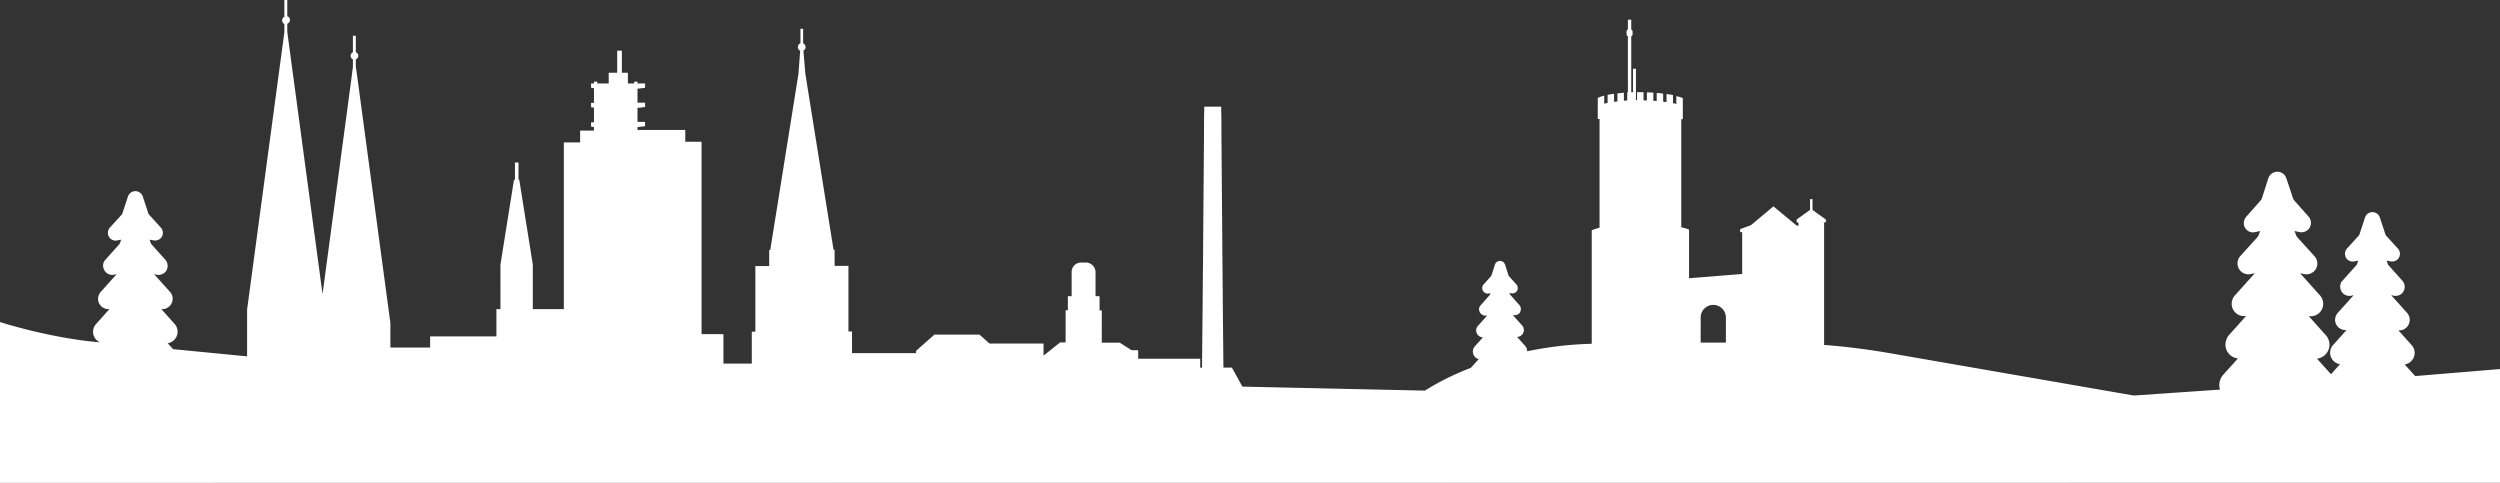 <svg xmlns="http://www.w3.org/2000/svg" width="1120" height="216.2" viewBox="0 0 1120 216.2">
  <rect x="0" y="0" width="1120" height="216.2" fill="#333333" stroke="none"/>
  <path id="skyline-mobil" d="M2346,216.079V165.833s-6.041.512-38.2,3.167l-5.6-6.2a4.57,4.57,0,0,0,3.5-1.2,4.718,4.718,0,0,0,.4-6.6l-7-7.8,1,.2a4,4,0,0,0,3.6-1,4.224,4.224,0,0,0,.3-5.9l-7.1-7.9a4.133,4.133,0,0,1-.7-1.1l2.3.5a3.787,3.787,0,0,0,3.1-.8,3.626,3.626,0,0,0,.3-5.1l-6.1-6.8a3.291,3.291,0,0,1-.7-1.3l-.6-1.9,2.6.5a3.085,3.085,0,0,0,2.6-.7,2.992,2.992,0,0,0,.2-4.2l-5.2-5.7a2.382,2.382,0,0,1-.6-1.1l-2.4-7.3a3,3,0,0,0-5.7,0l-2.4,7.3a2.384,2.384,0,0,1-.6,1.1l-5.2,5.7a3.085,3.085,0,0,0-.7,2.6,2.951,2.951,0,0,0,3.6,2.3l2.5-.5-.6,1.9a3.294,3.294,0,0,1-.7,1.3l-6.1,6.8a3.272,3.272,0,0,0-.8,3.1,3.608,3.608,0,0,0,4.2,2.8l2.3-.5a4.127,4.127,0,0,1-.7,1.1l-7.1,7.9a4.3,4.3,0,0,0-1,3.6,4.177,4.177,0,0,0,4.9,3.2l1-.2-7,7.8a4.68,4.68,0,0,0,3.8,7.8l-5.1,5.7-.1-.1-7.3-8.1a5.813,5.813,0,0,0,4.7-9.7l-8.6-9.6,1.2.2a5.1,5.1,0,0,0,4.8-8.4l-8.7-9.7a4.576,4.576,0,0,1-.8-1.3l2.8.6a4.6,4.6,0,0,0,3.9-1,4.321,4.321,0,0,0,.3-6.2l-7.6-8.4a5.072,5.072,0,0,1-.9-1.6l-.8-2.3,3.1.7a3.933,3.933,0,0,0,3.3-.9,3.753,3.753,0,0,0,.3-5.2l-6.3-7.1a5.667,5.667,0,0,1-.8-1.3l-3-9a3.819,3.819,0,0,0-2.4-2.4,3.78,3.78,0,0,0-4.7,2.4l-2.9,9a3.516,3.516,0,0,1-.8,1.3l-6.3,7.1a3.932,3.932,0,0,0-.9,3.3,3.611,3.611,0,0,0,4.4,2.8l3.1-.7-.8,2.3a5.072,5.072,0,0,1-.9,1.6l-7.6,8.4a4.393,4.393,0,0,0,4.2,7.2l2.9-.6a5.675,5.675,0,0,1-.8,1.3l-8.7,9.7a5.118,5.118,0,0,0-1.2,4.4,5.022,5.022,0,0,0,6,3.9l1.2-.2-8.6,9.6a6.3,6.3,0,0,0-1.4,5.1,5.764,5.764,0,0,0,6.1,4.6l-7.3,8.1a6.47,6.47,0,0,0-1.5,5.7c.1.4.2.8.3,1.1l-39.3,2.7-110.6-19.2c-9.5-1.6-19-2.8-28.6-3.5V99.1h.8v-.5l-6-4.3V89.7h-.1v4.6l-6,4.3v.5h.8V102l-1.8-.7-9.9-8.2-9.8,8.2-4.6,1.7v.5h.9v19.7l-24.8,2v-22a24.7,24.7,0,0,0-3.5-1V52.9h.7V44.3a10.568,10.568,0,0,0-1.9-.6v3.5c-.8-.2-1.6-.4-2.5-.6V43c-.6-.1-1.2-.2-1.9-.3v3.6c-.8-.1-1.6-.2-2.5-.3V42.4a11.075,11.075,0,0,0-1.9-.2v3.6c-.8-.1-1.7-.1-2.5-.2V42c-.6,0-1.2-.1-1.9-.1v3.6a20.9,20.9,0,0,1-2.5-.1V41.8h-1.9v3.6h-1.5V31.3h-.3V45.4h-.7V41.8h-1.1v-26h.2a.43.43,0,0,0,.4-.4V14.1a.43.43,0,0,0-.4-.4h-.2V9.3h-.5v4.4h-.2a.43.43,0,0,0-.4.4v1.3a.43.43,0,0,0,.4.4h.2V41.9h-.3v3.6a21.05,21.05,0,0,0-2.5.2V42.1c-.6.1-1.3.1-1.9.2v3.6c-.9.1-1.7.2-2.5.3V42.6c-.7.1-1.3.2-1.9.3v3.6c-.9.2-1.7.4-2.5.6V43.5a14.587,14.587,0,0,0-1.9.7v8.6h.8v49.6a24.173,24.173,0,0,0-3.5,1.1v51a161.9,161.9,0,0,0-30,3.5,3.059,3.059,0,0,0-.7-2.7l-4.5-5,.6.1a2.724,2.724,0,0,0,2.3-.6,2.571,2.571,0,0,0,.2-3.7l-4.5-5a1.611,1.611,0,0,1-.4-.7l1.5.3a2.877,2.877,0,0,0,2-.5,2.331,2.331,0,0,0,.2-3.2l-3.9-4.4a2.176,2.176,0,0,1-.5-.8l-.4-1.2,1.6.3a2.09,2.09,0,0,0,1.7-.4,1.907,1.907,0,0,0,.2-2.7l-3.3-3.7a1.613,1.613,0,0,1-.4-.7l-1.5-4.7a2.03,2.03,0,0,0-1.2-1.2,1.9,1.9,0,0,0-2.4,1.2l-1.5,4.7a2.5,2.5,0,0,1-.4.7l-3.3,3.7a1.731,1.731,0,0,0-.4,1.7,1.959,1.959,0,0,0,2.3,1.5l1.6-.3-.4,1.2a2.178,2.178,0,0,1-.5.8l-3.9,4.4a2.083,2.083,0,0,0-.5,2,2.421,2.421,0,0,0,2.7,1.8l1.5-.3a2.51,2.51,0,0,1-.4.7l-4.5,5a2.436,2.436,0,0,0-.6,2.3,2.62,2.62,0,0,0,3.1,2l.6-.1-4.5,5a3.085,3.085,0,0,0-.7,2.6,3,3,0,0,0,3.1,2.4l-3.8,4.2a1.773,1.773,0,0,0-.4.5,115.023,115.023,0,0,0-20.8,10.3l-82.2-1.8-4.7-8.5h-4l-.3-30.4V133l-.2-21.2V110l-.4-50.1V54.5l-.1-6.2H1766l-.1,6.2v5.4l-.4,50.1v1.8l-.2,21.2v1.8l-.3,30.4h-1.8v-4h-27.8v-3.8h-2.6l-5.3-3.4h-8.4V139.6h-1v-6.4h-1.8V122a3.866,3.866,0,0,0-3.7-3.9h-2.3a3.738,3.738,0,0,0-3.7,3.9v11.2h-1.7v6.3h-1v14.4h-2.8l-7.9,6.3h-.2v-5.8h-23.9l-4.5-4h-19.8l-7.9,7v1.3h-29.7V149h-1.6V119.6h-6.2v-7.2h-.4l-12.7-79.3-.9-10.8a1.188,1.188,0,0,0,1-1.2,1.384,1.384,0,0,0-1.1-1.3V13.4h-.2v6.4a1.182,1.182,0,0,0-1.1,1.1,1.272,1.272,0,0,0,1,1.5l-.8,10.8-12.7,79.3h-.4v7.2h-6.2v29.4h-1.6v14.3h-13.7V150.2h-9.8V64h-7.3V58.7h-21.4V56.5l3.4-.4v-1h-3.4V47.9l3.4-.4v-1h-3.4V39.3l3.4-.4v-1h-3.4v-.8h-.5v.8h-3.8V33.1h-2.7V23.2H1503v9.9h-3.8v4.8h-6.1v-.8h-.5v.8h-1.3v1l1.3.2v7.5h-1.3v1l1.3.2v7.5h-1.3v1l1.3.2V59h-6.2v5.3h-7.3V139h-14.9V118.6l-6-37.6h-.4V73.3h-.6V81h-.5l-6,37.6V139h-1.8v12.2h-29.7v5h-18.8V144.8L1385.7,35.5l-.8-5.7V26.2a1.273,1.273,0,0,0,1.1-1.1,1.155,1.155,0,0,0-1.1-1.3V16.5h-.3v7.3a1.285,1.285,0,0,0-1,1,1.174,1.174,0,0,0,1,1.4V30l-.7,5.5-13.4,100L1355,20.3l-.8-6.1V10.3a1.49,1.49,0,0,0,1.2-1.2,1.208,1.208,0,0,0-1.2-1.4V0h-.3V7.9a1.275,1.275,0,0,0,0,2.5v4.1l-.8,5.9-15.9,118.3v21.5l-33.9-3.3-3.3-3.6a4.57,4.57,0,0,0,3.5-1.2,4.718,4.718,0,0,0,.4-6.6l-7-7.8,1,.2a4,4,0,0,0,3.6-1,4.108,4.108,0,0,0,.3-5.8l-7.1-7.9a4.13,4.13,0,0,1-.7-1.1l2.3.5a3.787,3.787,0,0,0,3.1-.8,3.626,3.626,0,0,0,.3-5.1l-6.1-6.8a3.294,3.294,0,0,1-.7-1.3l-.6-1.9,2.6.5a3.086,3.086,0,0,0,2.6-.7,2.992,2.992,0,0,0,.2-4.2l-5.2-5.7a2.383,2.383,0,0,1-.6-1.1l-2.4-7.3a3,3,0,0,0-5.7,0l-2.4,7.3a2.384,2.384,0,0,1-.6,1.1l-5.2,5.7a3.085,3.085,0,0,0-.7,2.6,2.951,2.951,0,0,0,3.6,2.3l2.5-.5-.6,1.9a5.389,5.389,0,0,1-.7,1.3l-6.1,6.8a3.211,3.211,0,0,0-.8,3.1,3.608,3.608,0,0,0,4.2,2.8l2.3-.5a4.13,4.13,0,0,1-.7,1.1l-7.1,7.9a4.3,4.3,0,0,0-1,3.6,4.177,4.177,0,0,0,4.9,3.2l1-.2-7,7.8a4.68,4.68,0,0,0,3.8,7.8l-.6.7c-22.819-1.54-46.6-9.2-46.6-9.2v71.4ZM1987.4,142.3a6.15,6.15,0,1,1,12.3-.1V154h-12.3Z" transform="translate(-1226)" fill="#fff" stroke-width="1" stroke="#fff" />
</svg>
